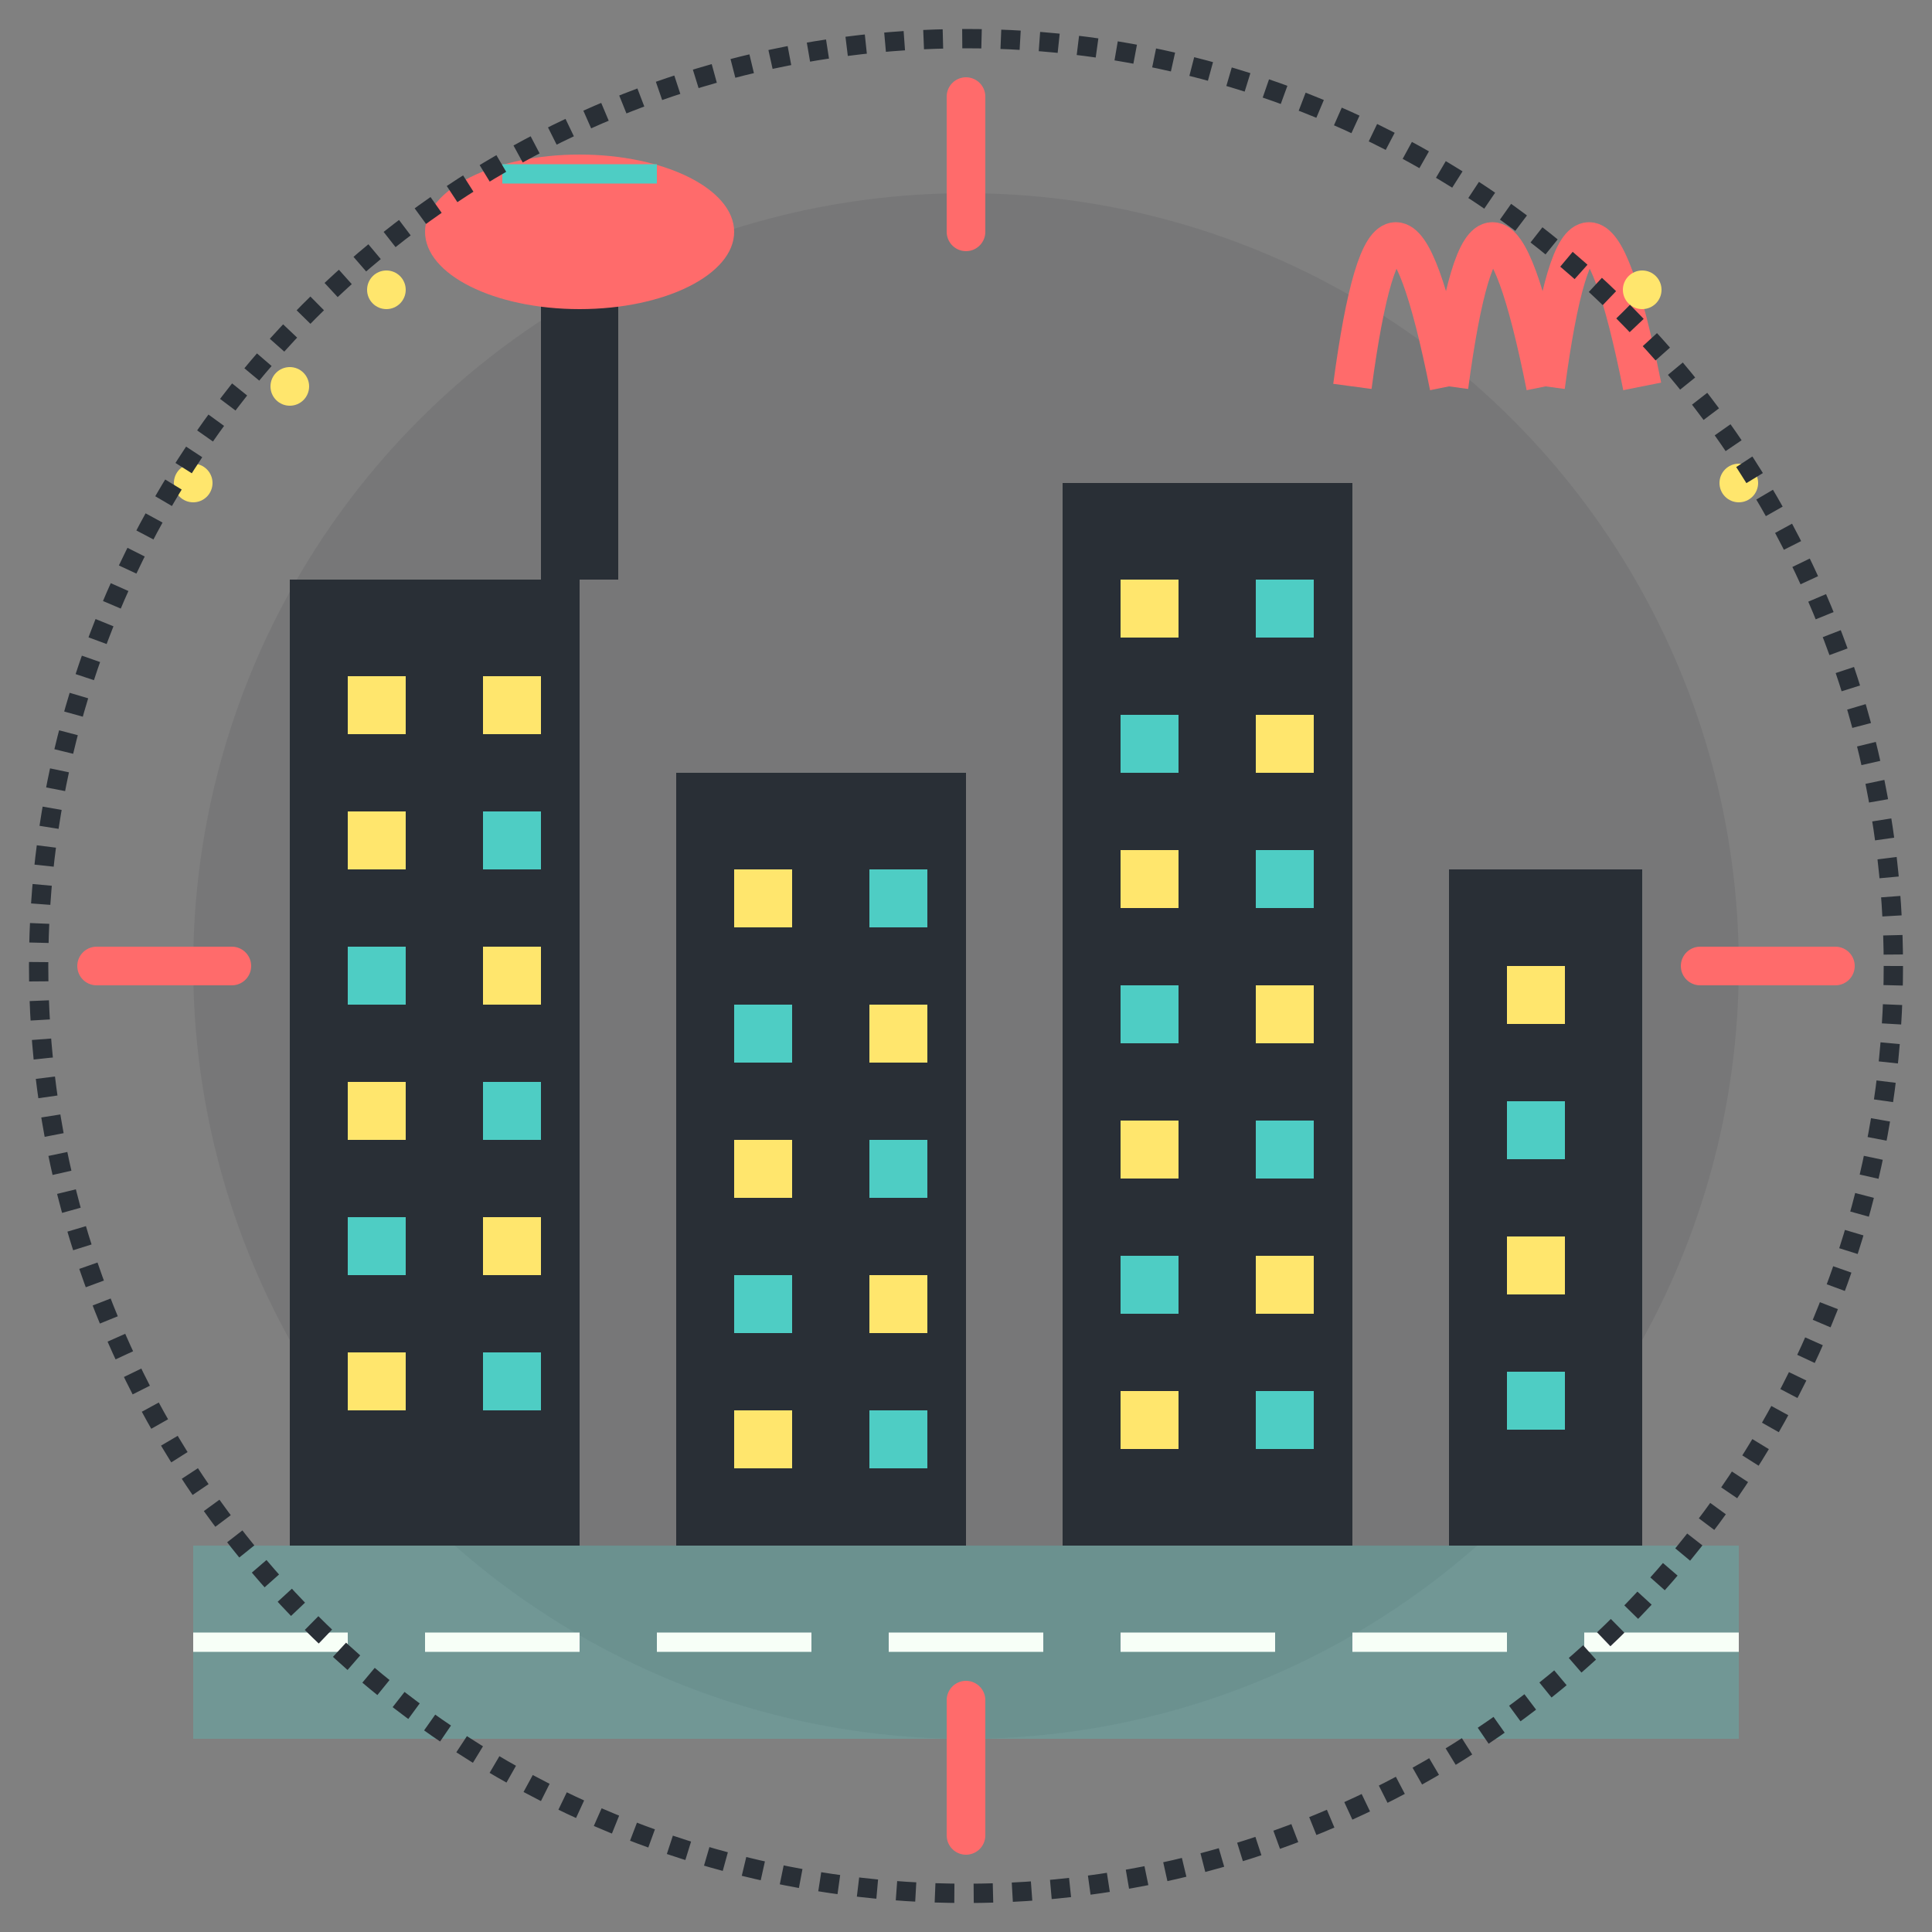 <svg xmlns="http://www.w3.org/2000/svg" viewBox="0 0 100 100" width="100" height="100">
  <rect x="0" y="0" width="100" height="100" fill="#808080" stroke="none"/>
  <!-- Background -->
  <circle cx="50" cy="50" r="40" fill="#292F36" opacity="0.1" />
  
  <!-- Main Buildings -->
  <rect x="15" y="30" width="15" height="50" fill="#292F36" />
  <rect x="35" y="40" width="15" height="40" fill="#292F36" />
  <rect x="55" y="25" width="15" height="55" fill="#292F36" />
  <rect x="75" y="45" width="10" height="35" fill="#292F36" />
  
  <!-- Sydney Tower -->
  <rect x="28" y="15" width="4" height="15" fill="#292F36" />
  <ellipse cx="30" cy="12" rx="8" ry="4" fill="#FF6B6B" />
  <path d="M26,9 L34,9" stroke="#4ECDC4" stroke-width="1" />
  
  <!-- Building Windows -->
  <rect x="18" y="35" width="3" height="3" fill="#FFE66D" />
  <rect x="25" y="35" width="3" height="3" fill="#FFE66D" />
  <rect x="18" y="42" width="3" height="3" fill="#FFE66D" />
  <rect x="25" y="42" width="3" height="3" fill="#4ECDC4" />
  <rect x="18" y="49" width="3" height="3" fill="#4ECDC4" />
  <rect x="25" y="49" width="3" height="3" fill="#FFE66D" />
  <rect x="18" y="56" width="3" height="3" fill="#FFE66D" />
  <rect x="25" y="56" width="3" height="3" fill="#4ECDC4" />
  <rect x="18" y="63" width="3" height="3" fill="#4ECDC4" />
  <rect x="25" y="63" width="3" height="3" fill="#FFE66D" />
  <rect x="18" y="70" width="3" height="3" fill="#FFE66D" />
  <rect x="25" y="70" width="3" height="3" fill="#4ECDC4" />
  
  <rect x="38" y="45" width="3" height="3" fill="#FFE66D" />
  <rect x="45" y="45" width="3" height="3" fill="#4ECDC4" />
  <rect x="38" y="52" width="3" height="3" fill="#4ECDC4" />
  <rect x="45" y="52" width="3" height="3" fill="#FFE66D" />
  <rect x="38" y="59" width="3" height="3" fill="#FFE66D" />
  <rect x="45" y="59" width="3" height="3" fill="#4ECDC4" />
  <rect x="38" y="66" width="3" height="3" fill="#4ECDC4" />
  <rect x="45" y="66" width="3" height="3" fill="#FFE66D" />
  <rect x="38" y="73" width="3" height="3" fill="#FFE66D" />
  <rect x="45" y="73" width="3" height="3" fill="#4ECDC4" />
  
  <rect x="58" y="30" width="3" height="3" fill="#FFE66D" />
  <rect x="65" y="30" width="3" height="3" fill="#4ECDC4" />
  <rect x="58" y="37" width="3" height="3" fill="#4ECDC4" />
  <rect x="65" y="37" width="3" height="3" fill="#FFE66D" />
  <rect x="58" y="44" width="3" height="3" fill="#FFE66D" />
  <rect x="65" y="44" width="3" height="3" fill="#4ECDC4" />
  <rect x="58" y="51" width="3" height="3" fill="#4ECDC4" />
  <rect x="65" y="51" width="3" height="3" fill="#FFE66D" />
  <rect x="58" y="58" width="3" height="3" fill="#FFE66D" />
  <rect x="65" y="58" width="3" height="3" fill="#4ECDC4" />
  <rect x="58" y="65" width="3" height="3" fill="#4ECDC4" />
  <rect x="65" y="65" width="3" height="3" fill="#FFE66D" />
  <rect x="58" y="72" width="3" height="3" fill="#FFE66D" />
  <rect x="65" y="72" width="3" height="3" fill="#4ECDC4" />
  
  <rect x="78" y="50" width="3" height="3" fill="#FFE66D" />
  <rect x="78" y="57" width="3" height="3" fill="#4ECDC4" />
  <rect x="78" y="64" width="3" height="3" fill="#FFE66D" />
  <rect x="78" y="71" width="3" height="3" fill="#4ECDC4" />
  
  <!-- Opera House Inspired Shape -->
  <path d="M70,20 Q72,5 75,20 M75,20 Q77,5 80,20 M80,20 Q82,5 85,20" fill="none" stroke="#FF6B6B" stroke-width="2" />
  
  <!-- Stars/Lights -->
  <circle cx="15" cy="20" r="1" fill="#FFE66D" />
  <circle cx="20" cy="15" r="1" fill="#FFE66D" />
  <circle cx="10" cy="25" r="1" fill="#FFE66D" />
  <circle cx="50" cy="10" r="1" fill="#FFE66D" />
  <circle cx="90" cy="25" r="1" fill="#FFE66D" />
  <circle cx="85" cy="15" r="1" fill="#FFE66D" />
  
  <!-- Ground/Road -->
  <rect x="10" y="80" width="80" height="10" fill="#4ECDC4" opacity="0.3" />
  <path d="M10,85 L90,85" stroke="#F7FFF7" stroke-width="1" stroke-dasharray="8,4" />
  
  <!-- Retro decoration -->
  <path d="M5,50 L12,50 M88,50 L95,50" stroke="#FF6B6B" stroke-width="2" stroke-linecap="round" />
  <path d="M50,5 L50,12 M50,88 L50,95" stroke="#FF6B6B" stroke-width="2" stroke-linecap="round" />
  
  <!-- Border -->
  <circle cx="50" cy="50" r="48" fill="none" stroke="#292F36" stroke-width="1" stroke-dasharray="1,1" />
</svg>
